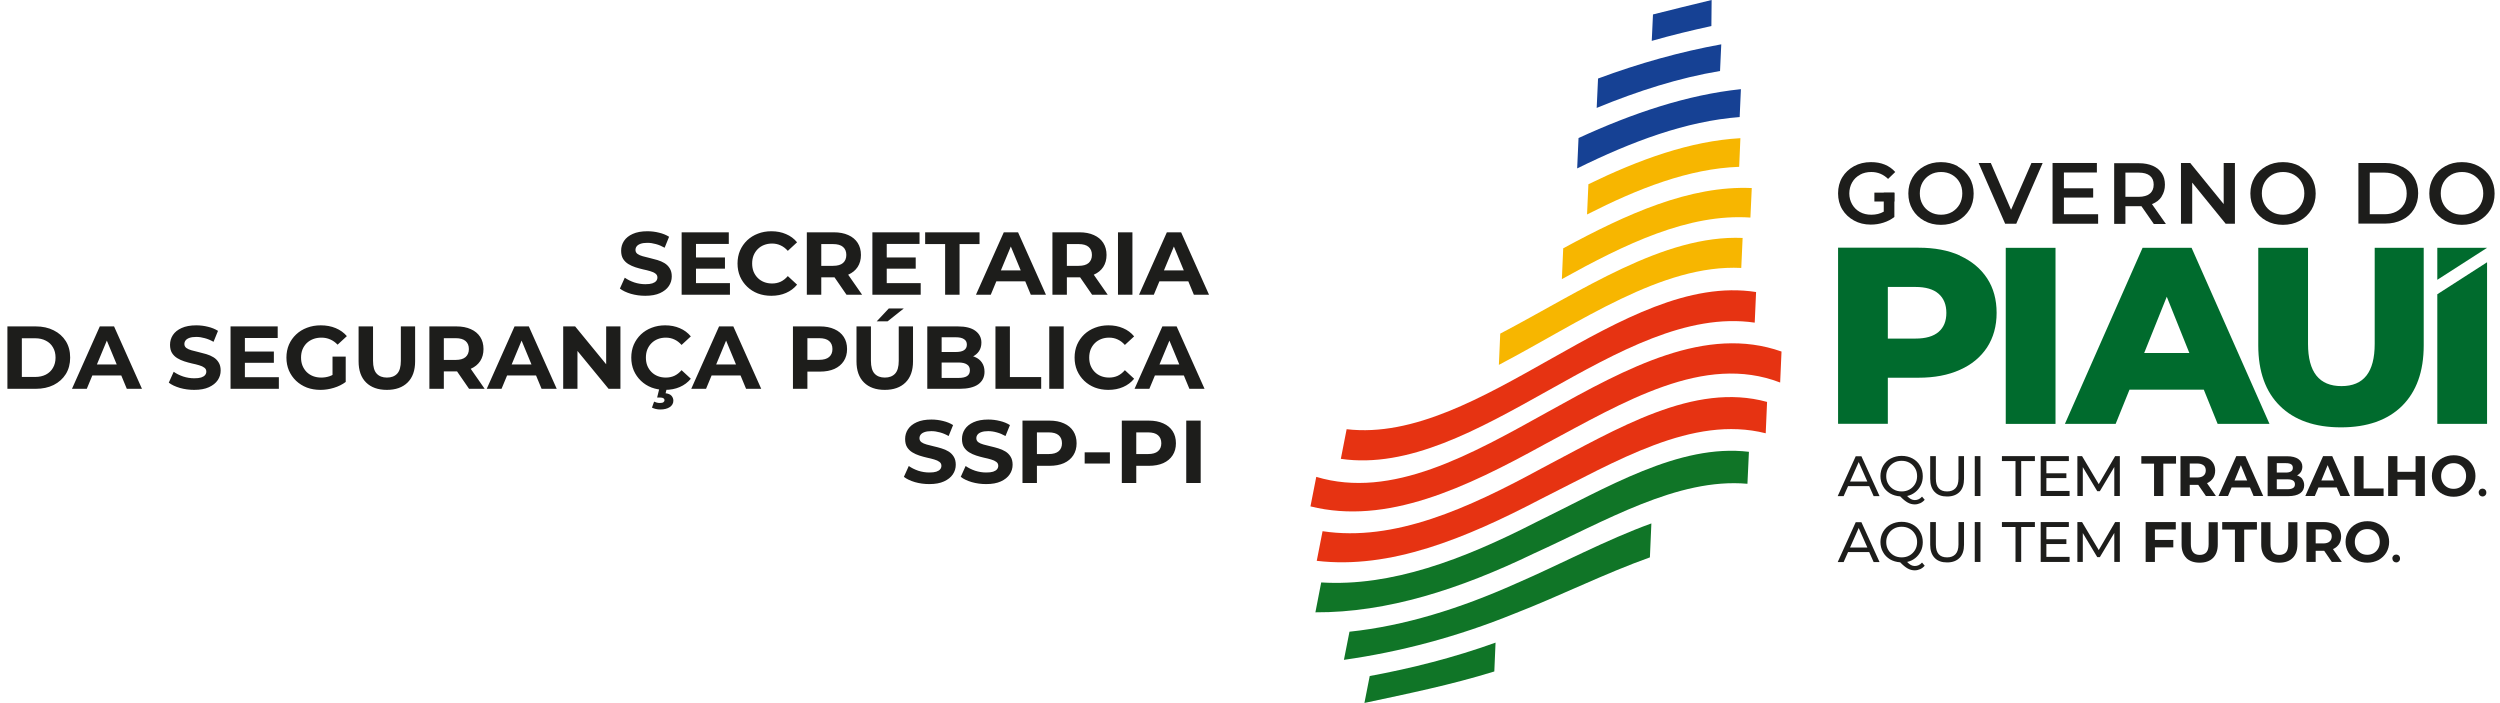 <svg xmlns="http://www.w3.org/2000/svg" width="263" height="74" viewBox="0 0 263 74" fill="none"><path d="M67.884 31.117C67.359 31.117 66.856 31.048 66.374 30.911C65.893 30.767 65.505 30.582 65.212 30.357L65.727 29.213C66.009 29.413 66.34 29.579 66.722 29.71C67.109 29.835 67.5 29.898 67.894 29.898C68.194 29.898 68.435 29.87 68.616 29.813C68.803 29.751 68.941 29.666 69.029 29.56C69.116 29.454 69.16 29.332 69.16 29.194C69.16 29.019 69.091 28.882 68.954 28.782C68.816 28.675 68.635 28.591 68.41 28.529C68.184 28.46 67.934 28.397 67.659 28.341C67.391 28.279 67.118 28.203 66.843 28.116C66.575 28.028 66.328 27.916 66.103 27.778C65.877 27.641 65.693 27.459 65.549 27.234C65.412 27.009 65.343 26.722 65.343 26.372C65.343 25.996 65.443 25.656 65.643 25.349C65.849 25.037 66.156 24.79 66.562 24.608C66.975 24.421 67.49 24.327 68.109 24.327C68.522 24.327 68.929 24.377 69.329 24.477C69.729 24.571 70.082 24.715 70.388 24.908L69.92 26.062C69.613 25.887 69.307 25.759 69.001 25.677C68.694 25.59 68.394 25.546 68.1 25.546C67.806 25.546 67.566 25.581 67.378 25.649C67.19 25.718 67.056 25.809 66.975 25.921C66.893 26.028 66.853 26.153 66.853 26.297C66.853 26.465 66.921 26.603 67.059 26.709C67.197 26.809 67.378 26.89 67.603 26.953C67.828 27.015 68.075 27.078 68.344 27.14C68.619 27.203 68.891 27.275 69.16 27.356C69.435 27.438 69.685 27.547 69.91 27.684C70.135 27.822 70.317 28.003 70.454 28.228C70.598 28.453 70.67 28.738 70.67 29.082C70.67 29.451 70.567 29.788 70.36 30.095C70.154 30.401 69.844 30.648 69.432 30.836C69.025 31.023 68.51 31.117 67.884 31.117ZM73.105 27.084H76.266V28.266H73.105V27.084ZM73.218 29.785H76.791V31.005H71.708V24.439H76.669V25.659H73.218V29.785ZM81.142 31.117C80.635 31.117 80.163 31.036 79.726 30.873C79.294 30.704 78.919 30.467 78.6 30.16C78.281 29.854 78.031 29.495 77.85 29.082C77.675 28.669 77.588 28.216 77.588 27.722C77.588 27.228 77.675 26.775 77.85 26.362C78.031 25.949 78.281 25.59 78.6 25.284C78.925 24.977 79.304 24.743 79.735 24.58C80.167 24.411 80.639 24.327 81.151 24.327C81.72 24.327 82.233 24.427 82.689 24.627C83.152 24.821 83.54 25.108 83.852 25.49L82.877 26.39C82.652 26.134 82.402 25.943 82.127 25.818C81.852 25.687 81.552 25.621 81.226 25.621C80.92 25.621 80.639 25.671 80.382 25.771C80.126 25.871 79.904 26.015 79.716 26.203C79.529 26.39 79.382 26.612 79.276 26.869C79.176 27.125 79.126 27.409 79.126 27.722C79.126 28.035 79.176 28.319 79.276 28.576C79.382 28.832 79.529 29.054 79.716 29.241C79.904 29.429 80.126 29.573 80.382 29.673C80.639 29.773 80.92 29.823 81.226 29.823C81.552 29.823 81.852 29.76 82.127 29.635C82.402 29.504 82.652 29.307 82.877 29.044L83.852 29.945C83.54 30.326 83.152 30.617 82.689 30.817C82.233 31.017 81.717 31.117 81.142 31.117ZM84.878 31.005V24.439H87.72C88.308 24.439 88.814 24.536 89.239 24.73C89.665 24.918 89.993 25.19 90.224 25.546C90.456 25.903 90.571 26.328 90.571 26.822C90.571 27.309 90.456 27.731 90.224 28.088C89.993 28.438 89.665 28.707 89.239 28.894C88.814 29.082 88.308 29.176 87.72 29.176H85.722L86.398 28.51V31.005H84.878ZM89.052 31.005L87.411 28.622H89.033L90.693 31.005H89.052ZM86.398 28.679L85.722 27.966H87.636C88.105 27.966 88.455 27.866 88.686 27.666C88.917 27.459 89.033 27.178 89.033 26.822C89.033 26.459 88.917 26.178 88.686 25.978C88.455 25.777 88.105 25.677 87.636 25.677H85.722L86.398 24.955V28.679ZM93.172 27.084H96.333V28.266H93.172V27.084ZM93.285 29.785H96.858V31.005H91.775V24.439H96.736V25.659H93.285V29.785ZM99.427 31.005V25.677H97.326V24.439H103.047V25.677H100.946V31.005H99.427ZM102.672 31.005L105.598 24.439H107.099L110.034 31.005H108.44L106.039 25.209H106.639L104.229 31.005H102.672ZM104.135 29.598L104.538 28.444H107.915L108.327 29.598H104.135ZM110.715 31.005V24.439H113.557C114.145 24.439 114.651 24.536 115.076 24.73C115.502 24.918 115.83 25.19 116.061 25.546C116.292 25.903 116.408 26.328 116.408 26.822C116.408 27.309 116.292 27.731 116.061 28.088C115.83 28.438 115.502 28.707 115.076 28.894C114.651 29.082 114.145 29.176 113.557 29.176H111.559L112.235 28.51V31.005H110.715ZM114.889 31.005L113.248 28.622H114.87L116.53 31.005H114.889ZM112.235 28.679L111.559 27.966H113.473C113.942 27.966 114.292 27.866 114.523 27.666C114.754 27.459 114.87 27.178 114.87 26.822C114.87 26.459 114.754 26.178 114.523 25.978C114.292 25.777 113.942 25.677 113.473 25.677H111.559L112.235 24.955V28.679ZM117.612 31.005V24.439H119.131V31.005H117.612ZM119.826 31.005L122.753 24.439H124.253L127.189 31.005H125.594L123.193 25.209H123.794L121.383 31.005H119.826ZM121.289 29.598L121.693 28.444H125.069L125.482 29.598H121.289Z" fill="#1D1D1B"></path><path d="M0.779 40.903V34.338H3.761C4.474 34.338 5.102 34.475 5.646 34.75C6.19 35.019 6.615 35.398 6.922 35.885C7.228 36.373 7.381 36.951 7.381 37.62C7.381 38.283 7.228 38.861 6.922 39.355C6.615 39.843 6.19 40.224 5.646 40.499C5.102 40.768 4.474 40.903 3.761 40.903H0.779ZM2.298 39.655H3.686C4.124 39.655 4.502 39.574 4.821 39.411C5.146 39.243 5.396 39.005 5.571 38.699C5.752 38.392 5.843 38.033 5.843 37.62C5.843 37.201 5.752 36.842 5.571 36.542C5.396 36.235 5.146 36.001 4.821 35.838C4.502 35.669 4.124 35.585 3.686 35.585H2.298V39.655ZM7.572 40.903L10.499 34.338H11.999L14.935 40.903H13.34L10.939 35.107H11.54L9.129 40.903H7.572ZM9.036 39.496L9.439 38.342H12.815L13.228 39.496H9.036ZM20.429 41.015C19.904 41.015 19.4 40.947 18.919 40.809C18.438 40.665 18.05 40.481 17.756 40.256L18.272 39.111C18.553 39.312 18.885 39.477 19.266 39.608C19.654 39.733 20.044 39.796 20.438 39.796C20.738 39.796 20.979 39.768 21.16 39.712C21.348 39.649 21.486 39.565 21.573 39.458C21.661 39.352 21.704 39.23 21.704 39.093C21.704 38.918 21.636 38.78 21.498 38.68C21.36 38.574 21.179 38.489 20.954 38.427C20.729 38.358 20.479 38.295 20.204 38.239C19.935 38.177 19.663 38.102 19.388 38.014C19.119 37.927 18.872 37.814 18.647 37.676C18.422 37.539 18.238 37.358 18.094 37.133C17.956 36.907 17.887 36.62 17.887 36.27C17.887 35.895 17.987 35.554 18.187 35.247C18.394 34.935 18.7 34.688 19.107 34.507C19.519 34.319 20.035 34.225 20.654 34.225C21.067 34.225 21.473 34.275 21.873 34.375C22.273 34.469 22.627 34.613 22.933 34.807L22.464 35.96C22.158 35.785 21.851 35.657 21.545 35.576C21.239 35.488 20.939 35.444 20.645 35.444C20.351 35.444 20.11 35.479 19.922 35.547C19.735 35.616 19.601 35.707 19.519 35.819C19.438 35.926 19.397 36.051 19.397 36.195C19.397 36.364 19.466 36.501 19.604 36.607C19.741 36.707 19.922 36.789 20.148 36.851C20.373 36.914 20.62 36.976 20.889 37.039C21.164 37.101 21.436 37.173 21.704 37.254C21.98 37.336 22.23 37.445 22.455 37.583C22.68 37.72 22.861 37.902 22.999 38.127C23.142 38.352 23.214 38.636 23.214 38.98C23.214 39.349 23.111 39.687 22.905 39.993C22.698 40.299 22.389 40.546 21.976 40.734C21.57 40.922 21.054 41.015 20.429 41.015ZM25.65 36.983H28.811V38.164H25.65V36.983ZM25.762 39.684H29.336V40.903H24.253V34.338H29.214V35.557H25.762V39.684ZM33.715 41.015C33.196 41.015 32.717 40.934 32.28 40.771C31.848 40.603 31.47 40.365 31.145 40.059C30.826 39.752 30.576 39.393 30.395 38.98C30.22 38.567 30.132 38.114 30.132 37.62C30.132 37.126 30.22 36.673 30.395 36.26C30.576 35.848 30.829 35.488 31.154 35.182C31.479 34.875 31.861 34.641 32.298 34.478C32.736 34.31 33.218 34.225 33.743 34.225C34.324 34.225 34.846 34.322 35.309 34.516C35.778 34.71 36.172 34.991 36.491 35.36L35.515 36.26C35.278 36.01 35.018 35.826 34.737 35.707C34.456 35.582 34.149 35.519 33.818 35.519C33.499 35.519 33.208 35.569 32.946 35.669C32.683 35.77 32.455 35.913 32.261 36.101C32.073 36.288 31.926 36.51 31.82 36.767C31.72 37.023 31.67 37.308 31.67 37.62C31.67 37.927 31.72 38.208 31.82 38.464C31.926 38.721 32.073 38.946 32.261 39.139C32.455 39.327 32.68 39.471 32.936 39.571C33.199 39.671 33.486 39.721 33.799 39.721C34.099 39.721 34.39 39.674 34.671 39.58C34.959 39.48 35.237 39.315 35.506 39.083L36.369 40.181C36.012 40.449 35.597 40.656 35.121 40.8C34.653 40.943 34.184 41.015 33.715 41.015ZM34.981 39.984V37.517H36.369V40.181L34.981 39.984ZM40.697 41.015C39.765 41.015 39.037 40.756 38.512 40.237C37.986 39.718 37.724 38.977 37.724 38.014V34.338H39.243V37.958C39.243 38.583 39.371 39.033 39.628 39.308C39.884 39.584 40.243 39.721 40.706 39.721C41.169 39.721 41.528 39.584 41.785 39.308C42.041 39.033 42.169 38.583 42.169 37.958V34.338H43.67V38.014C43.67 38.977 43.407 39.718 42.882 40.237C42.357 40.756 41.628 41.015 40.697 41.015ZM45.171 40.903V34.338H48.013C48.601 34.338 49.107 34.435 49.532 34.628C49.957 34.816 50.286 35.088 50.517 35.444C50.748 35.801 50.864 36.226 50.864 36.72C50.864 37.208 50.748 37.63 50.517 37.986C50.286 38.336 49.957 38.605 49.532 38.792C49.107 38.98 48.601 39.074 48.013 39.074H46.015L46.691 38.408V40.903H45.171ZM49.345 40.903L47.703 38.52H49.326L50.986 40.903H49.345ZM46.691 38.577L46.015 37.864H47.928C48.398 37.864 48.748 37.764 48.979 37.564C49.21 37.358 49.326 37.076 49.326 36.72C49.326 36.357 49.21 36.076 48.979 35.876C48.748 35.676 48.398 35.576 47.928 35.576H46.015L46.691 34.853V38.577ZM51.205 40.903L54.131 34.338H55.632L58.567 40.903H56.973L54.572 35.107H55.172L52.762 40.903H51.205ZM52.668 39.496L53.071 38.342H56.448L56.86 39.496H52.668ZM59.248 40.903V34.338H60.505L64.378 39.065H63.769V34.338H65.269V40.903H64.022L60.139 36.176H60.749V40.903H59.248ZM69.964 41.015C69.458 41.015 68.986 40.934 68.548 40.771C68.117 40.603 67.742 40.365 67.423 40.059C67.104 39.752 66.854 39.393 66.672 38.98C66.498 38.567 66.41 38.114 66.41 37.62C66.41 37.126 66.498 36.673 66.672 36.26C66.854 35.848 67.104 35.488 67.423 35.182C67.748 34.875 68.126 34.641 68.558 34.478C68.989 34.31 69.461 34.225 69.974 34.225C70.543 34.225 71.055 34.325 71.512 34.525C71.975 34.719 72.362 35.007 72.675 35.388L71.7 36.288C71.474 36.032 71.224 35.841 70.949 35.716C70.674 35.585 70.374 35.519 70.049 35.519C69.743 35.519 69.461 35.569 69.205 35.669C68.948 35.77 68.727 35.913 68.539 36.101C68.351 36.288 68.204 36.51 68.098 36.767C67.998 37.023 67.948 37.308 67.948 37.62C67.948 37.933 67.998 38.217 68.098 38.474C68.204 38.73 68.351 38.952 68.539 39.139C68.727 39.327 68.948 39.471 69.205 39.571C69.461 39.671 69.743 39.721 70.049 39.721C70.374 39.721 70.674 39.658 70.949 39.533C71.224 39.402 71.474 39.205 71.7 38.943L72.675 39.843C72.362 40.224 71.975 40.515 71.512 40.715C71.055 40.915 70.54 41.015 69.964 41.015ZM69.458 43.078C69.295 43.078 69.136 43.06 68.98 43.022C68.83 42.985 68.698 42.938 68.586 42.882L68.811 42.253C68.905 42.297 69.002 42.331 69.102 42.356C69.202 42.381 69.308 42.394 69.421 42.394C69.596 42.394 69.721 42.366 69.796 42.309C69.871 42.253 69.908 42.181 69.908 42.094C69.908 42.013 69.871 41.947 69.796 41.897C69.727 41.847 69.611 41.822 69.449 41.822H69.13L69.374 40.828H70.152L70.021 41.372C70.302 41.403 70.508 41.49 70.64 41.634C70.771 41.784 70.837 41.956 70.837 42.15C70.837 42.431 70.712 42.657 70.462 42.825C70.211 42.994 69.877 43.078 69.458 43.078ZM72.719 40.903L75.645 34.338H77.146L80.081 40.903H78.487L76.086 35.107H76.686L74.276 40.903H72.719ZM74.182 39.496L74.585 38.342H77.962L78.374 39.496H74.182ZM83.418 40.903V34.338H86.26C86.848 34.338 87.354 34.435 87.779 34.628C88.204 34.816 88.533 35.088 88.764 35.444C88.996 35.801 89.111 36.226 89.111 36.72C89.111 37.208 88.996 37.63 88.764 37.986C88.533 38.342 88.204 38.617 87.779 38.811C87.354 38.999 86.848 39.093 86.26 39.093H84.262L84.938 38.408V40.903H83.418ZM84.938 38.577L84.262 37.855H86.176C86.645 37.855 86.995 37.755 87.226 37.554C87.457 37.355 87.573 37.076 87.573 36.72C87.573 36.357 87.457 36.076 87.226 35.876C86.995 35.676 86.645 35.576 86.176 35.576H84.262L84.938 34.853V38.577ZM93.076 41.015C92.144 41.015 91.416 40.756 90.891 40.237C90.365 39.718 90.103 38.977 90.103 38.014V34.338H91.622V37.958C91.622 38.583 91.75 39.033 92.007 39.308C92.263 39.584 92.623 39.721 93.085 39.721C93.548 39.721 93.907 39.584 94.164 39.308C94.42 39.033 94.548 38.583 94.548 37.958V34.338H96.049V38.014C96.049 38.977 95.786 39.718 95.261 40.237C94.736 40.756 94.008 41.015 93.076 41.015ZM92.232 33.803L93.498 32.453H95.074L93.376 33.803H92.232ZM97.55 40.903V34.338H100.758C101.583 34.338 102.202 34.494 102.615 34.807C103.034 35.119 103.243 35.532 103.243 36.045C103.243 36.389 103.159 36.689 102.99 36.945C102.821 37.195 102.59 37.389 102.296 37.526C102.002 37.664 101.664 37.733 101.283 37.733L101.461 37.348C101.874 37.348 102.24 37.417 102.559 37.554C102.877 37.686 103.124 37.883 103.299 38.145C103.481 38.408 103.571 38.73 103.571 39.111C103.571 39.674 103.349 40.115 102.906 40.434C102.462 40.746 101.808 40.903 100.945 40.903H97.55ZM99.06 39.758H100.833C101.227 39.758 101.524 39.696 101.724 39.571C101.93 39.44 102.033 39.233 102.033 38.952C102.033 38.677 101.93 38.474 101.724 38.342C101.524 38.205 101.227 38.136 100.833 38.136H98.948V37.029H100.57C100.939 37.029 101.221 36.967 101.414 36.842C101.614 36.711 101.714 36.514 101.714 36.251C101.714 35.995 101.614 35.804 101.414 35.679C101.221 35.547 100.939 35.482 100.57 35.482H99.06V39.758ZM104.722 40.903V34.338H106.241V39.665H109.533V40.903H104.722ZM110.382 40.903V34.338H111.901V40.903H110.382ZM116.601 41.015C116.095 41.015 115.623 40.934 115.185 40.771C114.753 40.603 114.378 40.365 114.059 40.059C113.741 39.752 113.49 39.393 113.309 38.98C113.134 38.567 113.047 38.114 113.047 37.62C113.047 37.126 113.134 36.673 113.309 36.26C113.49 35.848 113.741 35.488 114.059 35.182C114.385 34.875 114.763 34.641 115.194 34.478C115.626 34.31 116.098 34.225 116.61 34.225C117.179 34.225 117.692 34.325 118.148 34.525C118.611 34.719 118.999 35.007 119.311 35.388L118.336 36.288C118.111 36.032 117.861 35.841 117.586 35.716C117.311 35.585 117.011 35.519 116.685 35.519C116.379 35.519 116.098 35.569 115.841 35.669C115.585 35.77 115.363 35.913 115.175 36.101C114.988 36.288 114.841 36.51 114.735 36.767C114.635 37.023 114.585 37.308 114.585 37.62C114.585 37.933 114.635 38.217 114.735 38.474C114.841 38.73 114.988 38.952 115.175 39.139C115.363 39.327 115.585 39.471 115.841 39.571C116.098 39.671 116.379 39.721 116.685 39.721C117.011 39.721 117.311 39.658 117.586 39.533C117.861 39.402 118.111 39.205 118.336 38.943L119.311 39.843C118.999 40.224 118.611 40.515 118.148 40.715C117.692 40.915 117.176 41.015 116.601 41.015ZM119.356 40.903L122.282 34.338H123.782L126.718 40.903H125.123L122.722 35.107H123.323L120.912 40.903H119.356ZM120.819 39.496L121.222 38.342H124.598L125.011 39.496H120.819Z" fill="#1D1D1B"></path><path d="M97.761 50.926C97.236 50.926 96.732 50.858 96.251 50.72C95.769 50.576 95.382 50.392 95.088 50.167L95.604 49.023C95.885 49.223 96.216 49.388 96.598 49.52C96.986 49.645 97.376 49.707 97.77 49.707C98.07 49.707 98.311 49.679 98.492 49.623C98.68 49.56 98.817 49.476 98.905 49.37C98.993 49.263 99.036 49.141 99.036 49.004C99.036 48.829 98.968 48.691 98.83 48.591C98.692 48.485 98.511 48.401 98.286 48.338C98.061 48.269 97.811 48.207 97.536 48.15C97.267 48.088 96.995 48.013 96.72 47.925C96.451 47.838 96.204 47.725 95.979 47.588C95.754 47.45 95.569 47.269 95.425 47.044C95.288 46.819 95.219 46.531 95.219 46.181C95.219 45.806 95.319 45.465 95.519 45.159C95.726 44.846 96.032 44.599 96.438 44.418C96.851 44.23 97.367 44.136 97.986 44.136C98.399 44.136 98.805 44.186 99.205 44.286C99.605 44.38 99.959 44.524 100.265 44.718L99.796 45.871C99.49 45.696 99.183 45.568 98.877 45.487C98.57 45.399 98.27 45.356 97.977 45.356C97.683 45.356 97.442 45.39 97.254 45.459C97.067 45.528 96.932 45.618 96.851 45.731C96.77 45.837 96.729 45.962 96.729 46.106C96.729 46.275 96.798 46.412 96.936 46.519C97.073 46.618 97.254 46.7 97.48 46.762C97.704 46.825 97.951 46.887 98.22 46.95C98.496 47.012 98.767 47.084 99.036 47.166C99.311 47.247 99.561 47.356 99.787 47.494C100.012 47.631 100.193 47.813 100.331 48.038C100.474 48.263 100.546 48.547 100.546 48.891C100.546 49.26 100.443 49.598 100.237 49.904C100.03 50.211 99.721 50.458 99.308 50.645C98.902 50.833 98.386 50.926 97.761 50.926ZM103.742 50.926C103.216 50.926 102.713 50.858 102.232 50.72C101.75 50.576 101.362 50.392 101.069 50.167L101.584 49.023C101.866 49.223 102.197 49.388 102.579 49.52C102.966 49.645 103.357 49.707 103.751 49.707C104.051 49.707 104.292 49.679 104.473 49.623C104.661 49.56 104.798 49.476 104.886 49.37C104.973 49.263 105.017 49.141 105.017 49.004C105.017 48.829 104.948 48.691 104.811 48.591C104.673 48.485 104.492 48.401 104.267 48.338C104.042 48.269 103.792 48.207 103.516 48.15C103.248 48.088 102.976 48.013 102.7 47.925C102.432 47.838 102.185 47.725 101.96 47.588C101.734 47.45 101.55 47.269 101.406 47.044C101.269 46.819 101.2 46.531 101.2 46.181C101.2 45.806 101.3 45.465 101.5 45.159C101.706 44.846 102.013 44.599 102.419 44.418C102.832 44.23 103.348 44.136 103.967 44.136C104.379 44.136 104.786 44.186 105.186 44.286C105.586 44.38 105.939 44.524 106.246 44.718L105.777 45.871C105.47 45.696 105.164 45.568 104.858 45.487C104.551 45.399 104.251 45.356 103.957 45.356C103.663 45.356 103.423 45.39 103.235 45.459C103.047 45.528 102.913 45.618 102.832 45.731C102.751 45.837 102.71 45.962 102.71 46.106C102.71 46.275 102.779 46.412 102.916 46.519C103.054 46.618 103.235 46.7 103.46 46.762C103.685 46.825 103.932 46.887 104.201 46.95C104.476 47.012 104.748 47.084 105.017 47.166C105.292 47.247 105.542 47.356 105.767 47.494C105.992 47.631 106.174 47.813 106.311 48.038C106.455 48.263 106.527 48.547 106.527 48.891C106.527 49.26 106.424 49.598 106.217 49.904C106.011 50.211 105.702 50.458 105.289 50.645C104.883 50.833 104.367 50.926 103.742 50.926ZM107.565 50.814V44.249H110.407C110.995 44.249 111.501 44.346 111.926 44.54C112.351 44.727 112.68 44.999 112.911 45.356C113.142 45.712 113.258 46.137 113.258 46.631C113.258 47.119 113.142 47.541 112.911 47.897C112.68 48.254 112.351 48.529 111.926 48.722C111.501 48.91 110.995 49.004 110.407 49.004H108.409L109.084 48.319V50.814H107.565ZM109.084 48.488L108.409 47.766H110.322C110.791 47.766 111.141 47.666 111.373 47.466C111.604 47.266 111.72 46.987 111.72 46.631C111.72 46.268 111.604 45.987 111.373 45.787C111.141 45.587 110.791 45.487 110.322 45.487H108.409L109.084 44.765V48.488ZM114.107 48.76V47.588H116.761V48.76H114.107ZM118.015 50.814V44.249H120.857C121.445 44.249 121.951 44.346 122.376 44.54C122.802 44.727 123.13 44.999 123.361 45.356C123.592 45.712 123.708 46.137 123.708 46.631C123.708 47.119 123.592 47.541 123.361 47.897C123.13 48.254 122.802 48.529 122.376 48.722C121.951 48.91 121.445 49.004 120.857 49.004H118.859L119.535 48.319V50.814H118.015ZM119.535 48.488L118.859 47.766H120.773C121.242 47.766 121.592 47.666 121.823 47.466C122.054 47.266 122.17 46.987 122.17 46.631C122.17 46.268 122.054 45.987 121.823 45.787C121.592 45.587 121.242 45.487 120.773 45.487H118.859L119.535 44.765V48.488ZM124.793 50.814V44.249H126.312V50.814H124.793Z" fill="#1D1D1B"></path><path d="M165.918 17.718C171.66 14.886 177.375 12.743 183.013 12.314C183.052 11.327 183.104 10.353 183.143 9.379C177.492 9.976 171.79 11.886 166.061 14.523C166.009 15.588 165.97 16.653 165.918 17.718Z" fill="#164194"></path><path d="M183.09 14.536C177.817 14.834 172.465 16.77 167.1 19.381C167.048 20.433 167.009 21.498 166.957 22.563C172.335 19.822 177.687 17.731 182.961 17.549C183 16.536 183.051 15.536 183.09 14.536Z" fill="#F7B600"></path><path d="M164.295 29.37C170.984 25.655 177.635 22.446 184.143 22.888L184.286 19.783C177.778 19.498 171.127 22.498 164.45 26.122C164.398 27.201 164.359 28.292 164.308 29.37H164.295Z" fill="#F7B600"></path><path d="M184.74 30.721L184.597 33.942C170.387 31.864 155.266 50.348 141.056 48.27L141.666 45.153C155.734 46.789 170.685 28.526 184.74 30.721Z" fill="#E63312"></path><path d="M187.416 36.982C187.364 38.073 187.325 39.151 187.273 40.242C179.259 37.151 170.867 42.269 162.502 46.737C154.175 51.322 145.888 55.271 137.86 53.271L138.471 50.166C154.37 54.934 171.543 31.383 187.416 36.982Z" fill="#E63312"></path><path d="M185.896 42.295C185.844 43.386 185.792 44.49 185.753 45.581C178.05 43.633 170.049 48.53 162.086 52.505C154.136 56.661 146.238 59.909 138.522 59L139.133 55.882C146.68 57.025 154.448 53.479 162.229 49.244C170.204 45.062 178.206 40.164 185.896 42.282V42.295Z" fill="#E63312"></path><path d="M157.332 67.599C157.28 68.612 157.241 69.638 157.202 70.638C152.63 72.054 148.083 72.977 143.537 73.951L144.095 71.119C148.499 70.301 152.903 69.197 157.345 67.599H157.332Z" fill="#107527"></path><path d="M183.831 50.894C176.466 50.244 168.867 54.83 161.32 58.246C153.591 61.974 145.927 64.455 138.38 64.416L138.99 61.273C146.368 61.727 153.889 58.87 161.463 54.999C169.023 51.323 176.622 46.646 183.987 47.53L183.831 50.894Z" fill="#107527"></path><path d="M173.569 58.636C168.828 60.325 164.061 62.715 159.306 64.559C153.292 67.001 147.317 68.573 141.38 69.417L141.965 66.456C147.745 65.845 153.578 64.027 159.449 61.403C164.203 59.35 168.984 56.778 173.725 55.064L173.569 58.649V58.636Z" fill="#107527"></path><path d="M181.077 4.663L180.948 7.469C176.648 8.184 172.322 9.561 167.971 11.353L168.114 8.262C172.452 6.651 176.778 5.443 181.077 4.663Z" fill="#164194"></path><path d="M173.894 1.52C175.946 0.987 178.012 0.507 180.064 0C180.064 0.896 180.051 1.819 180.038 2.741C177.947 3.196 175.855 3.702 173.764 4.3L173.894 1.52Z" fill="#164194"></path><path d="M183.181 28.188C174.855 27.772 166.23 33.903 157.682 38.385L157.825 35.098C166.372 30.617 174.985 24.681 183.324 25.031C183.272 26.07 183.233 27.123 183.181 28.188Z" fill="#F7B600"></path><path d="M196.652 51.141H194.417L193.95 52.193H193.326L195.223 47.997H195.82L197.73 52.193H197.106L196.639 51.141H196.652ZM196.444 50.66L195.535 48.608L194.625 50.66H196.431H196.444Z" fill="#1D1D1B"></path><path d="M202.484 52.57C202.354 52.725 202.185 52.855 202.016 52.933C201.835 53.011 201.64 53.063 201.432 53.063C201.172 53.063 200.925 52.998 200.691 52.868C200.458 52.739 200.198 52.531 199.899 52.219C199.509 52.193 199.146 52.089 198.834 51.907C198.522 51.712 198.262 51.465 198.093 51.141C197.912 50.829 197.821 50.465 197.821 50.089C197.821 49.712 197.912 49.322 198.106 48.997C198.301 48.673 198.561 48.413 198.912 48.231C199.263 48.049 199.639 47.958 200.055 47.958C200.471 47.958 200.86 48.049 201.198 48.231C201.536 48.413 201.809 48.673 201.99 48.997C202.185 49.322 202.276 49.686 202.276 50.102C202.276 50.439 202.211 50.764 202.068 51.05C201.925 51.336 201.731 51.582 201.484 51.777C201.237 51.972 200.951 52.115 200.626 52.18C200.769 52.323 200.899 52.44 201.029 52.505C201.159 52.57 201.289 52.609 201.432 52.609C201.731 52.609 201.977 52.492 202.198 52.245L202.484 52.583V52.57ZM198.639 50.907C198.782 51.154 198.977 51.349 199.224 51.492C199.47 51.634 199.756 51.699 200.055 51.699C200.354 51.699 200.639 51.634 200.886 51.492C201.133 51.349 201.328 51.154 201.471 50.907C201.614 50.66 201.679 50.387 201.679 50.089C201.679 49.79 201.614 49.504 201.471 49.27C201.328 49.023 201.133 48.829 200.886 48.686C200.639 48.543 200.367 48.478 200.055 48.478C199.743 48.478 199.47 48.543 199.224 48.686C198.977 48.829 198.782 49.023 198.639 49.27C198.496 49.517 198.431 49.79 198.431 50.089C198.431 50.387 198.496 50.673 198.639 50.907Z" fill="#1D1D1B"></path><path d="M203.524 51.751C203.212 51.426 203.056 50.972 203.056 50.374V47.984H203.653V50.348C203.653 51.245 204.043 51.699 204.835 51.699C205.225 51.699 205.511 51.582 205.719 51.361C205.927 51.141 206.031 50.803 206.031 50.348V47.984H206.615V50.374C206.615 50.972 206.459 51.439 206.147 51.751C205.836 52.063 205.407 52.232 204.835 52.232C204.264 52.232 203.835 52.076 203.524 51.751Z" fill="#1D1D1B"></path><path d="M207.745 47.984H208.343V52.18H207.745V47.984Z" fill="#1D1D1B"></path><path d="M212.044 48.504H210.602V47.984H214.071V48.504H212.629V52.18H212.031V48.504H212.044Z" fill="#1D1D1B"></path><path d="M217.721 51.66V52.18H214.681V47.984H217.643V48.504H215.279V49.79H217.383V50.296H215.279V51.647H217.721V51.66Z" fill="#1D1D1B"></path><path d="M222.424 52.18V49.127L220.904 51.673H220.631L219.111 49.14V52.18H218.54V47.984H219.033L220.787 50.933L222.514 47.984H223.008V52.18H222.437H222.424Z" fill="#1D1D1B"></path><path d="M226.606 48.776H225.268V47.984H228.918V48.776H227.58V52.18H226.606V48.776Z" fill="#1D1D1B"></path><path d="M232.061 52.18L231.256 51.011H230.36V52.18H229.386V47.984H231.204C231.581 47.984 231.893 48.049 232.178 48.166C232.464 48.283 232.659 48.465 232.815 48.699C232.958 48.932 233.036 49.192 233.036 49.504C233.036 49.816 232.958 50.089 232.815 50.309C232.659 50.53 232.451 50.712 232.178 50.829L233.114 52.18H232.074H232.061ZM231.815 48.958C231.659 48.828 231.438 48.764 231.152 48.764H230.36V50.231H231.152C231.438 50.231 231.672 50.166 231.815 50.036C231.971 49.907 232.048 49.725 232.048 49.491C232.048 49.257 231.971 49.075 231.815 48.945V48.958Z" fill="#1D1D1B"></path><path d="M236.712 51.283H234.763L234.387 52.18H233.386L235.257 47.984H236.218L238.089 52.18H237.076L236.699 51.283H236.712ZM236.4 50.543L235.738 48.932L235.075 50.543H236.4Z" fill="#1D1D1B"></path><path d="M242.194 50.387C242.323 50.569 242.401 50.79 242.401 51.05C242.401 51.413 242.258 51.699 241.973 51.894C241.687 52.089 241.271 52.193 240.726 52.193H238.556V47.997H240.609C241.115 47.997 241.518 48.101 241.791 48.296C242.064 48.491 242.207 48.764 242.207 49.088C242.207 49.296 242.155 49.478 242.064 49.634C241.96 49.79 241.83 49.92 241.648 50.011C241.882 50.089 242.077 50.218 242.207 50.387H242.194ZM239.518 48.725V49.712H240.479C240.713 49.712 240.895 49.673 241.024 49.582C241.154 49.504 241.206 49.374 241.206 49.205C241.206 49.036 241.141 48.919 241.024 48.842C240.895 48.764 240.713 48.725 240.479 48.725H239.518ZM241.232 51.336C241.362 51.258 241.427 51.128 241.427 50.946C241.427 50.595 241.167 50.426 240.648 50.426H239.518V51.465H240.648C240.908 51.465 241.102 51.426 241.232 51.336Z" fill="#1D1D1B"></path><path d="M245.844 51.283H243.896L243.519 52.18H242.519L244.389 47.984H245.35L247.221 52.18H246.208L245.831 51.283H245.844ZM245.532 50.543L244.87 48.932L244.207 50.543H245.532Z" fill="#1D1D1B"></path><path d="M247.675 47.984H248.649V51.388H250.754V52.18H247.675V47.984Z" fill="#1D1D1B"></path><path d="M255.093 47.984V52.18H254.118V50.465H252.209V52.18H251.235V47.984H252.209V49.634H254.118V47.984H255.093Z" fill="#1D1D1B"></path><path d="M256.95 51.972C256.6 51.79 256.327 51.53 256.132 51.193C255.937 50.855 255.833 50.491 255.833 50.075C255.833 49.66 255.937 49.296 256.132 48.958C256.327 48.621 256.6 48.374 256.95 48.179C257.301 47.997 257.691 47.893 258.132 47.893C258.574 47.893 258.964 47.984 259.301 48.179C259.652 48.361 259.925 48.621 260.12 48.958C260.315 49.283 260.419 49.66 260.419 50.075C260.419 50.491 260.315 50.855 260.12 51.193C259.925 51.517 259.652 51.777 259.301 51.972C258.951 52.154 258.561 52.258 258.132 52.258C257.704 52.258 257.301 52.167 256.95 51.972ZM258.795 51.258C258.99 51.141 259.146 50.985 259.262 50.777C259.379 50.569 259.431 50.335 259.431 50.075C259.431 49.816 259.379 49.582 259.262 49.374C259.146 49.166 258.99 49.01 258.795 48.894C258.6 48.777 258.366 48.725 258.119 48.725C257.873 48.725 257.652 48.777 257.444 48.894C257.249 49.01 257.093 49.166 256.976 49.374C256.859 49.582 256.807 49.816 256.807 50.075C256.807 50.335 256.859 50.569 256.976 50.777C257.093 50.985 257.249 51.141 257.444 51.258C257.639 51.374 257.873 51.426 258.119 51.426C258.366 51.426 258.587 51.374 258.795 51.258Z" fill="#1D1D1B"></path><path d="M260.873 52.102C260.795 52.024 260.756 51.92 260.756 51.803C260.756 51.686 260.795 51.595 260.873 51.517C260.951 51.439 261.055 51.401 261.159 51.401C261.263 51.401 261.367 51.439 261.445 51.517C261.523 51.595 261.562 51.686 261.562 51.816C261.562 51.946 261.523 52.037 261.445 52.115C261.367 52.193 261.276 52.232 261.172 52.232C261.068 52.232 260.964 52.193 260.886 52.115L260.873 52.102Z" fill="#1D1D1B"></path><path d="M196.652 58.077H194.417L193.95 59.13H193.326L195.223 54.934H195.82L197.73 59.13H197.106L196.639 58.077H196.652ZM196.444 57.597L195.535 55.544L194.625 57.597H196.431H196.444Z" fill="#1D1D1B"></path><path d="M202.484 59.506C202.354 59.662 202.185 59.792 202.016 59.87C201.835 59.948 201.64 60 201.432 60C201.172 60 200.925 59.935 200.691 59.805C200.458 59.675 200.198 59.467 199.899 59.155C199.509 59.129 199.146 59.026 198.834 58.844C198.522 58.649 198.262 58.402 198.093 58.077C197.912 57.766 197.821 57.402 197.821 57.025C197.821 56.648 197.912 56.259 198.106 55.934C198.301 55.609 198.561 55.349 198.912 55.168C199.263 54.986 199.639 54.895 200.055 54.895C200.471 54.895 200.86 54.986 201.198 55.168C201.536 55.349 201.809 55.609 201.99 55.934C202.185 56.259 202.276 56.622 202.276 57.038C202.276 57.376 202.211 57.701 202.068 57.986C201.925 58.272 201.731 58.519 201.484 58.714C201.237 58.909 200.951 59.051 200.626 59.116C200.769 59.259 200.899 59.376 201.029 59.441C201.159 59.506 201.289 59.545 201.432 59.545C201.731 59.545 201.977 59.428 202.198 59.181L202.484 59.519V59.506ZM198.639 57.843C198.782 58.09 198.977 58.285 199.224 58.428C199.47 58.571 199.756 58.636 200.055 58.636C200.354 58.636 200.639 58.571 200.886 58.428C201.133 58.285 201.328 58.09 201.471 57.843C201.614 57.597 201.679 57.324 201.679 57.025C201.679 56.726 201.614 56.441 201.471 56.207C201.328 55.96 201.133 55.765 200.886 55.622C200.639 55.479 200.367 55.414 200.055 55.414C199.743 55.414 199.47 55.479 199.224 55.622C198.977 55.765 198.782 55.96 198.639 56.207C198.496 56.453 198.431 56.726 198.431 57.025C198.431 57.324 198.496 57.61 198.639 57.843Z" fill="#1D1D1B"></path><path d="M203.524 58.688C203.212 58.363 203.056 57.908 203.056 57.311V54.921H203.653V57.285C203.653 58.181 204.043 58.636 204.835 58.636C205.225 58.636 205.511 58.519 205.719 58.298C205.927 58.077 206.031 57.74 206.031 57.285V54.921H206.615V57.311C206.615 57.908 206.459 58.376 206.147 58.688C205.836 59 205.407 59.168 204.835 59.168C204.264 59.168 203.835 59.013 203.524 58.688Z" fill="#1D1D1B"></path><path d="M207.745 54.921H208.343V59.117H207.745V54.921Z" fill="#1D1D1B"></path><path d="M212.044 55.44H210.602V54.921H214.071V55.44H212.629V59.117H212.031V55.44H212.044Z" fill="#1D1D1B"></path><path d="M217.721 58.597V59.117H214.681V54.921H217.643V55.44H215.279V56.726H217.383V57.233H215.279V58.584H217.721V58.597Z" fill="#1D1D1B"></path><path d="M222.424 59.117V56.064L220.904 58.61H220.631L219.111 56.077V59.117H218.54V54.921H219.033L220.787 57.87L222.514 54.921H223.008V59.117H222.437H222.424Z" fill="#1D1D1B"></path><path d="M226.697 55.7V56.804H228.632V57.584H226.697V59.117H225.723V54.921H228.892V55.7H226.697Z" fill="#1D1D1B"></path><path d="M230.009 58.701C229.672 58.363 229.503 57.895 229.503 57.285V54.934H230.477V57.246C230.477 57.999 230.789 58.376 231.412 58.376C231.711 58.376 231.945 58.285 232.114 58.103C232.27 57.921 232.348 57.636 232.348 57.246V54.934H233.309V57.285C233.309 57.895 233.14 58.376 232.802 58.701C232.465 59.038 231.997 59.194 231.399 59.194C230.802 59.194 230.334 59.026 229.996 58.701H230.009Z" fill="#1D1D1B"></path><path d="M235.114 55.713H233.777V54.921H237.427V55.713H236.089V59.117H235.114V55.713Z" fill="#1D1D1B"></path><path d="M238.387 58.701C238.05 58.363 237.881 57.895 237.881 57.285V54.934H238.855V57.246C238.855 57.999 239.167 58.376 239.79 58.376C240.089 58.376 240.323 58.285 240.492 58.103C240.648 57.921 240.726 57.636 240.726 57.246V54.934H241.687V57.285C241.687 57.895 241.518 58.376 241.18 58.701C240.843 59.038 240.375 59.194 239.777 59.194C239.18 59.194 238.712 59.026 238.374 58.701H238.387Z" fill="#1D1D1B"></path><path d="M245.311 59.117L244.506 57.947H243.61V59.117H242.635V54.921H244.454C244.831 54.921 245.142 54.986 245.428 55.103C245.714 55.219 245.909 55.401 246.065 55.635C246.208 55.869 246.285 56.129 246.285 56.441C246.285 56.752 246.208 57.025 246.065 57.246C245.909 57.467 245.701 57.649 245.428 57.766L246.363 59.117H245.324H245.311ZM245.064 55.895C244.909 55.765 244.688 55.7 244.402 55.7H243.61V57.168H244.402C244.688 57.168 244.922 57.103 245.064 56.973C245.22 56.843 245.298 56.661 245.298 56.428C245.298 56.194 245.22 56.012 245.064 55.882V55.895Z" fill="#1D1D1B"></path><path d="M247.87 58.909C247.519 58.727 247.247 58.467 247.052 58.129C246.857 57.791 246.753 57.428 246.753 57.012C246.753 56.596 246.857 56.233 247.052 55.895C247.247 55.557 247.519 55.31 247.87 55.115C248.221 54.934 248.611 54.83 249.052 54.83C249.494 54.83 249.884 54.921 250.221 55.115C250.572 55.297 250.845 55.557 251.04 55.895C251.234 56.22 251.338 56.596 251.338 57.012C251.338 57.428 251.234 57.791 251.04 58.129C250.845 58.454 250.572 58.714 250.221 58.909C249.871 59.09 249.481 59.194 249.052 59.194C248.624 59.194 248.221 59.103 247.87 58.909ZM249.715 58.194C249.91 58.077 250.065 57.921 250.182 57.714C250.299 57.506 250.351 57.272 250.351 57.012C250.351 56.752 250.299 56.518 250.182 56.311C250.065 56.103 249.91 55.947 249.715 55.83C249.52 55.713 249.286 55.661 249.039 55.661C248.792 55.661 248.572 55.713 248.364 55.83C248.169 55.947 248.013 56.103 247.896 56.311C247.779 56.518 247.727 56.752 247.727 57.012C247.727 57.272 247.779 57.506 247.896 57.714C248.013 57.921 248.169 58.077 248.364 58.194C248.559 58.311 248.792 58.363 249.039 58.363C249.286 58.363 249.507 58.311 249.715 58.194Z" fill="#1D1D1B"></path><path d="M251.793 59.038C251.715 58.961 251.676 58.857 251.676 58.74C251.676 58.623 251.715 58.532 251.793 58.454C251.871 58.376 251.975 58.337 252.079 58.337C252.183 58.337 252.287 58.376 252.365 58.454C252.443 58.532 252.482 58.623 252.482 58.753C252.482 58.883 252.443 58.974 252.365 59.051C252.287 59.13 252.196 59.168 252.092 59.168C251.988 59.168 251.884 59.13 251.806 59.051L251.793 59.038Z" fill="#1D1D1B"></path><path d="M195.664 18.381C196.015 18.186 196.418 18.095 196.859 18.095C197.548 18.095 198.132 18.342 198.626 18.822L199.379 18.095C199.081 17.757 198.717 17.497 198.275 17.315C197.833 17.134 197.353 17.056 196.82 17.056C196.158 17.056 195.573 17.198 195.041 17.484C194.521 17.77 194.105 18.16 193.807 18.653C193.508 19.147 193.365 19.718 193.365 20.342C193.365 20.965 193.508 21.537 193.807 22.031C194.105 22.524 194.521 22.914 195.041 23.2C195.56 23.485 196.145 23.628 196.794 23.628C197.262 23.628 197.704 23.564 198.145 23.421C198.587 23.278 198.964 23.083 199.288 22.823V20.277H198.171V22.265C197.795 22.485 197.353 22.589 196.859 22.589C196.418 22.589 196.015 22.498 195.664 22.303C195.313 22.109 195.041 21.836 194.846 21.498C194.651 21.16 194.547 20.771 194.547 20.355C194.547 19.939 194.651 19.524 194.846 19.186C195.041 18.848 195.313 18.575 195.664 18.393V18.381Z" fill="#1D1D1B"></path><path d="M205.953 17.484C205.433 17.199 204.849 17.056 204.186 17.056C203.524 17.056 202.952 17.199 202.433 17.484C201.913 17.77 201.497 18.16 201.199 18.666C200.9 19.173 200.757 19.732 200.757 20.355C200.757 20.979 200.9 21.537 201.199 22.044C201.497 22.55 201.913 22.94 202.433 23.226C202.952 23.512 203.537 23.654 204.186 23.654C204.836 23.654 205.42 23.512 205.953 23.226C206.472 22.94 206.888 22.55 207.187 22.057C207.486 21.563 207.628 20.992 207.628 20.368C207.628 19.744 207.486 19.173 207.187 18.679C206.888 18.186 206.472 17.796 205.953 17.51V17.484ZM206.148 21.498C205.953 21.836 205.68 22.109 205.342 22.303C205.005 22.498 204.615 22.589 204.199 22.589C203.784 22.589 203.394 22.498 203.056 22.303C202.718 22.109 202.446 21.849 202.251 21.498C202.056 21.16 201.965 20.771 201.965 20.342C201.965 19.913 202.056 19.537 202.251 19.186C202.446 18.848 202.718 18.576 203.056 18.381C203.394 18.186 203.784 18.095 204.199 18.095C204.615 18.095 205.005 18.186 205.342 18.381C205.68 18.576 205.953 18.835 206.148 19.186C206.342 19.524 206.433 19.913 206.433 20.342C206.433 20.771 206.342 21.147 206.148 21.498Z" fill="#1D1D1B"></path><path d="M211.564 22.07L209.434 17.146H208.148L210.941 23.537H212.11L214.89 17.146H213.708L211.564 22.07Z" fill="#1D1D1B"></path><path d="M217.124 20.784H220.202V19.809H217.124V18.147H220.592V17.146H215.929V23.537H220.722V22.537H217.124V20.784Z" fill="#1D1D1B"></path><path d="M227.399 20.667C227.633 20.316 227.75 19.9 227.75 19.433C227.75 18.965 227.646 18.562 227.425 18.225C227.204 17.887 226.892 17.627 226.477 17.445C226.061 17.263 225.58 17.172 225.035 17.172H222.411V23.55H223.593V21.693H225.035C225.139 21.693 225.23 21.693 225.281 21.693L226.58 23.563H227.853L226.386 21.472C226.827 21.303 227.165 21.043 227.399 20.693V20.667ZM224.983 20.706H223.593V18.16H224.983C225.502 18.16 225.892 18.264 226.165 18.484C226.438 18.705 226.567 19.017 226.567 19.42C226.567 19.822 226.438 20.147 226.165 20.368C225.892 20.589 225.502 20.706 224.983 20.706Z" fill="#1D1D1B"></path><path d="M233.932 21.472L230.412 17.146H229.438V23.537H230.62V19.212L234.14 23.537H235.114V17.146H233.932V21.472Z" fill="#1D1D1B"></path><path d="M241.934 17.484C241.414 17.199 240.83 17.056 240.167 17.056C239.505 17.056 238.933 17.199 238.414 17.484C237.894 17.77 237.479 18.16 237.18 18.666C236.881 19.173 236.738 19.732 236.738 20.355C236.738 20.979 236.881 21.537 237.18 22.044C237.479 22.55 237.894 22.94 238.414 23.226C238.933 23.512 239.518 23.654 240.167 23.654C240.817 23.654 241.401 23.512 241.934 23.226C242.454 22.94 242.869 22.55 243.168 22.057C243.467 21.563 243.61 20.992 243.61 20.368C243.61 19.744 243.467 19.173 243.168 18.679C242.869 18.186 242.454 17.796 241.934 17.51V17.484ZM242.129 21.498C241.934 21.836 241.661 22.109 241.324 22.303C240.986 22.498 240.596 22.589 240.18 22.589C239.765 22.589 239.375 22.498 239.037 22.303C238.7 22.109 238.427 21.849 238.232 21.498C238.037 21.16 237.946 20.771 237.946 20.342C237.946 19.913 238.037 19.537 238.232 19.186C238.427 18.848 238.7 18.576 239.037 18.381C239.375 18.186 239.765 18.095 240.18 18.095C240.596 18.095 240.986 18.186 241.324 18.381C241.661 18.576 241.934 18.835 242.129 19.186C242.324 19.524 242.415 19.913 242.415 20.342C242.415 20.771 242.324 21.147 242.129 21.498Z" fill="#1D1D1B"></path><path d="M252.716 17.549C252.183 17.289 251.585 17.146 250.897 17.146H248.104V23.524H250.897C251.572 23.524 252.183 23.395 252.716 23.122C253.248 22.862 253.651 22.485 253.95 22.005C254.235 21.524 254.391 20.965 254.391 20.329C254.391 19.692 254.248 19.134 253.95 18.653C253.664 18.173 253.248 17.796 252.716 17.536V17.549ZM252.897 21.498C252.703 21.836 252.43 22.083 252.079 22.264C251.728 22.446 251.313 22.537 250.845 22.537H249.299V18.16H250.845C251.313 18.16 251.728 18.251 252.079 18.433C252.43 18.614 252.703 18.861 252.897 19.199C253.092 19.537 253.183 19.913 253.183 20.355C253.183 20.797 253.092 21.173 252.897 21.511V21.498Z" fill="#1D1D1B"></path><path d="M261.991 18.653C261.692 18.16 261.276 17.77 260.757 17.484C260.237 17.199 259.652 17.056 258.99 17.056C258.327 17.056 257.756 17.199 257.236 17.484C256.717 17.77 256.301 18.16 256.002 18.666C255.703 19.173 255.561 19.732 255.561 20.355C255.561 20.979 255.703 21.537 256.002 22.044C256.301 22.55 256.717 22.94 257.236 23.226C257.756 23.512 258.34 23.654 258.99 23.654C259.639 23.654 260.224 23.512 260.757 23.226C261.276 22.94 261.692 22.55 261.991 22.057C262.289 21.563 262.432 20.992 262.432 20.368C262.432 19.744 262.289 19.173 261.991 18.679V18.653ZM260.951 21.498C260.757 21.836 260.484 22.109 260.146 22.303C259.808 22.498 259.419 22.589 259.003 22.589C258.587 22.589 258.198 22.498 257.86 22.303C257.522 22.109 257.249 21.849 257.054 21.498C256.86 21.16 256.769 20.771 256.769 20.342C256.769 19.913 256.86 19.537 257.054 19.186C257.249 18.848 257.522 18.576 257.86 18.381C258.198 18.186 258.587 18.095 259.003 18.095C259.419 18.095 259.808 18.186 260.146 18.381C260.484 18.576 260.757 18.835 260.951 19.186C261.146 19.524 261.237 19.913 261.237 20.342C261.237 20.771 261.146 21.147 260.951 21.498Z" fill="#1D1D1B"></path><path d="M206.186 26.902C207.42 27.46 208.368 28.253 209.044 29.279C209.719 30.305 210.044 31.526 210.044 32.916C210.044 34.306 209.706 35.514 209.044 36.54C208.368 37.566 207.42 38.359 206.186 38.904C204.952 39.463 203.497 39.736 201.821 39.736H198.6V44.581H193.365V26.058H201.835C203.51 26.058 204.965 26.33 206.199 26.889L206.186 26.902ZM203.939 34.917C204.484 34.449 204.757 33.786 204.757 32.916C204.757 32.046 204.484 31.383 203.939 30.903C203.393 30.422 202.575 30.188 201.51 30.188H198.6V35.618H201.51C202.588 35.618 203.393 35.384 203.939 34.917Z" fill="#006B2D"></path><path d="M211.005 26.071H216.24V44.594H211.005V26.071Z" fill="#006B2D"></path><path d="M231.854 40.996H224.021L222.566 44.594H217.227L225.398 26.071H230.555L238.751 44.594H233.296L231.841 40.996H231.854ZM230.321 37.138L227.944 31.215L225.567 37.138H230.334H230.321Z" fill="#006B2D"></path><path d="M239.855 42.71C238.335 41.217 237.569 39.086 237.569 36.333V26.071H242.804V36.177C242.804 39.138 243.973 40.619 246.324 40.619C248.675 40.619 249.818 39.138 249.818 36.177V26.071H254.975V36.333C254.975 39.086 254.209 41.204 252.689 42.71C251.169 44.204 249.026 44.958 246.272 44.958C243.518 44.958 241.375 44.204 239.855 42.71Z" fill="#006B2D"></path><path d="M261.639 26.071H256.404V29.435L261.639 26.071Z" fill="#006B2D"></path><path d="M256.404 30.955V44.594H261.639V27.59L256.404 30.955Z" fill="#006B2D"></path><path d="M199.289 20.264H197.185V21.199H199.289V20.264Z" fill="#1D1D1B"></path></svg>